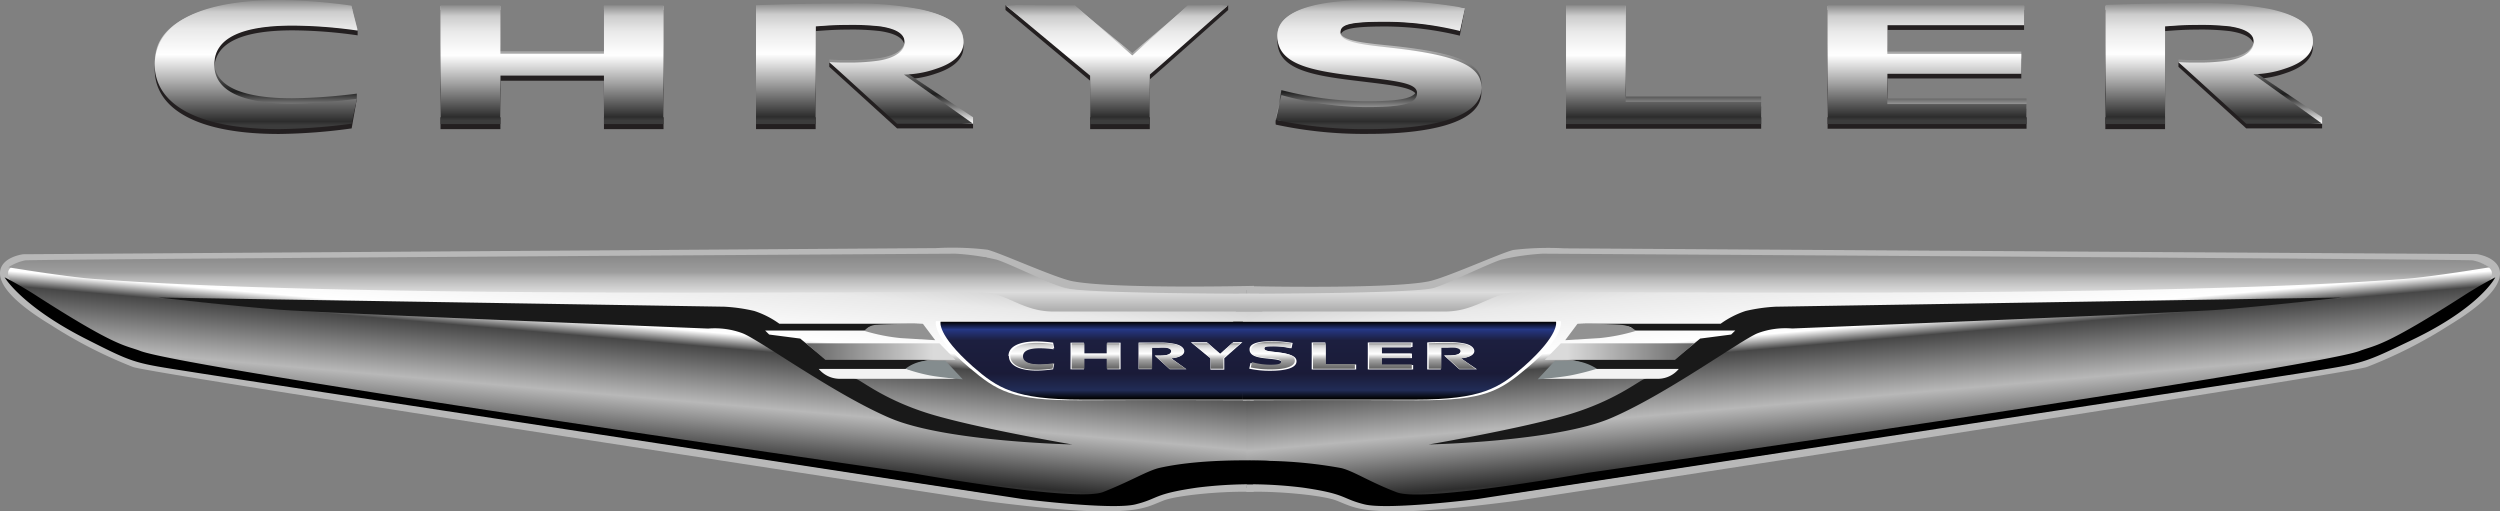 <svg xmlns="http://www.w3.org/2000/svg" xmlns:xlink="http://www.w3.org/1999/xlink" viewBox="0 0 309.75 63.36"><rect x="0" y="0" width="309.75" height="63.36" fill="#808080" stroke="none"/><defs><style>.cls-1{fill:#231f20;}.cls-2{fill:url(#linear-gradient);}.cls-3{fill:url(#linear-gradient-2);}.cls-4{fill:url(#linear-gradient-3);}.cls-5{fill:url(#linear-gradient-4);}.cls-6{fill:url(#linear-gradient-5);}.cls-7{fill:url(#linear-gradient-6);}.cls-8{fill:url(#linear-gradient-7);}.cls-9{fill:url(#linear-gradient-8);}.cls-10{fill:url(#linear-gradient-9);}.cls-11{fill:url(#linear-gradient-10);}.cls-12{fill:url(#linear-gradient-11);}.cls-13{fill:url(#linear-gradient-12);}.cls-14{fill:url(#linear-gradient-13);}.cls-15{fill:url(#linear-gradient-14);}.cls-16{fill:url(#linear-gradient-15);}.cls-17{fill:url(#linear-gradient-16);}.cls-18,.cls-20{stroke:#b8b8b8;}.cls-18{fill:url(#linear-gradient-17);}.cls-19{fill:#191919;}.cls-20{fill:url(#linear-gradient-18);}.cls-21{fill:#fff;}.cls-22{fill:url(#linear-gradient-19);}.cls-23{fill:url(#linear-gradient-20);}.cls-24{fill:url(#linear-gradient-21);}.cls-25{fill:url(#linear-gradient-22);}.cls-26{fill:url(#linear-gradient-23);}.cls-27{fill:url(#linear-gradient-24);}.cls-28{fill:url(#linear-gradient-25);}.cls-29{fill:url(#linear-gradient-26);}.cls-30{fill:url(#linear-gradient-27);}.cls-31{fill:url(#linear-gradient-28);}.cls-32{fill:url(#linear-gradient-29);}.cls-33{fill:#929292;}.cls-34{fill:#f2f2f2;}.cls-35{fill:#848c8e;}.cls-36{fill:url(#linear-gradient-30);}.cls-37{fill:url(#linear-gradient-31);}.cls-38{fill:url(#linear-gradient-32);}</style><linearGradient id="linear-gradient" x1="206.12" y1="14.53" x2="206.12" y2="0.76" gradientUnits="userSpaceOnUse"><stop offset="0" stop-color="#fff"></stop><stop offset="0.25" stop-color="#1e1e1e"></stop><stop offset="0.66" stop-color="#c7c7c7"></stop><stop offset="0.9" stop-color="#c7c7c7"></stop></linearGradient><linearGradient id="linear-gradient-2" x1="68.4" y1="14.53" x2="68.4" y2="0.76" xlink:href="#linear-gradient"></linearGradient><linearGradient id="linear-gradient-3" x1="138.37" y1="14.53" x2="138.37" y2="0.71" xlink:href="#linear-gradient"></linearGradient><linearGradient id="linear-gradient-4" x1="238.77" y1="14.53" x2="238.77" y2="0.76" xlink:href="#linear-gradient"></linearGradient><linearGradient id="linear-gradient-5" x1="170.83" y1="15.12" x2="170.83" y2="0.15" xlink:href="#linear-gradient"></linearGradient><linearGradient id="linear-gradient-6" x1="31.68" y1="15.12" x2="31.68" y2="0.17" xlink:href="#linear-gradient"></linearGradient><linearGradient id="linear-gradient-7" x1="107.1" y1="15.37" x2="107.1" y2="0.55" xlink:href="#linear-gradient"></linearGradient><linearGradient id="linear-gradient-8" x1="274.28" y1="15.37" x2="274.28" y2="0.55" xlink:href="#linear-gradient"></linearGradient><linearGradient id="linear-gradient-9" x1="206.12" y1="15.37" x2="206.12" y2="0.65" gradientUnits="userSpaceOnUse"><stop offset="0.03" stop-color="#3c3c3c"></stop><stop offset="0.06" stop-color="#2d2d2d"></stop><stop offset="0.24" stop-color="#787878"></stop><stop offset="0.34" stop-color="#a1a1a1"></stop><stop offset="0.58" stop-color="#fff"></stop><stop offset="0.78" stop-color="#e9e9e9"></stop><stop offset="0.91" stop-color="#ccc"></stop><stop offset="1" stop-color="#8b8b8b"></stop></linearGradient><linearGradient id="linear-gradient-10" x1="68.4" y1="15.37" x2="68.4" y2="0.65" xlink:href="#linear-gradient-9"></linearGradient><linearGradient id="linear-gradient-11" x1="138.37" y1="15.37" x2="138.37" y2="0.65" xlink:href="#linear-gradient-9"></linearGradient><linearGradient id="linear-gradient-12" x1="238.77" y1="15.37" x2="238.77" y2="0.65" xlink:href="#linear-gradient-9"></linearGradient><linearGradient id="linear-gradient-13" x1="170.83" y1="16" x2="170.83" y2="0" xlink:href="#linear-gradient-9"></linearGradient><linearGradient id="linear-gradient-14" x1="31.68" y1="16" x2="31.68" y2="0.03" xlink:href="#linear-gradient-9"></linearGradient><linearGradient id="linear-gradient-15" x1="107.1" y1="15.37" x2="107.1" y2="0.43" xlink:href="#linear-gradient-9"></linearGradient><linearGradient id="linear-gradient-16" x1="274.28" y1="15.37" x2="274.28" y2="0.43" xlink:href="#linear-gradient-9"></linearGradient><linearGradient id="linear-gradient-17" x1="76.98" y1="57.84" x2="79.62" y2="27.65" gradientUnits="userSpaceOnUse"><stop offset="0.03" stop-color="#3c3c3c"></stop><stop offset="0.06" stop-color="#2d2d2d"></stop><stop offset="0.22" stop-color="#8f8f8f"></stop><stop offset="0.29" stop-color="#b8b8b8"></stop><stop offset="0.52" stop-color="#474747"></stop><stop offset="0.58" stop-color="#fff"></stop><stop offset="0.78" stop-color="#e9e9e9"></stop><stop offset="0.88" stop-color="#ccc"></stop><stop offset="0.94" stop-color="#8b8b8b"></stop><stop offset="1" stop-color="#606060"></stop></linearGradient><linearGradient id="linear-gradient-18" x1="625.11" y1="57.84" x2="627.75" y2="27.65" gradientTransform="matrix(-1, 0, 0, 1, 857.87, 0)" xlink:href="#linear-gradient-17"></linearGradient><linearGradient id="linear-gradient-19" x1="135.93" y1="49.51" x2="135.93" y2="39.86" gradientUnits="userSpaceOnUse"><stop offset="0.01" stop-color="#010101"></stop><stop offset="0.12" stop-color="#212c56"></stop><stop offset="0.33" stop-color="#1a1b38"></stop><stop offset="0.76" stop-color="#1c1f3f"></stop><stop offset="0.9" stop-color="#253784"></stop><stop offset="1" stop-color="#010101"></stop></linearGradient><linearGradient id="linear-gradient-20" x1="483.32" y1="49.51" x2="483.32" y2="39.86" gradientTransform="matrix(-1, 0, 0, 1, 656.1, 0)" xlink:href="#linear-gradient-19"></linearGradient><linearGradient id="linear-gradient-21" x1="165.28" y1="45.69" x2="165.28" y2="42.53" gradientUnits="userSpaceOnUse"><stop offset="0.03" stop-color="#686868"></stop><stop offset="0.34" stop-color="#a1a1a1"></stop><stop offset="0.58" stop-color="#fff"></stop><stop offset="0.78" stop-color="#e9e9e9"></stop><stop offset="0.91" stop-color="#ccc"></stop><stop offset="1" stop-color="#8b8b8b"></stop></linearGradient><linearGradient id="linear-gradient-22" x1="135.74" y1="45.69" x2="135.74" y2="42.53" xlink:href="#linear-gradient-21"></linearGradient><linearGradient id="linear-gradient-23" x1="150.75" y1="45.69" x2="150.75" y2="42.53" xlink:href="#linear-gradient-21"></linearGradient><linearGradient id="linear-gradient-24" x1="172.28" y1="45.69" x2="172.28" y2="42.53" xlink:href="#linear-gradient-21"></linearGradient><linearGradient id="linear-gradient-25" x1="157.71" y1="45.82" x2="157.71" y2="42.39" xlink:href="#linear-gradient-21"></linearGradient><linearGradient id="linear-gradient-26" x1="127.87" y1="45.82" x2="127.87" y2="42.4" xlink:href="#linear-gradient-21"></linearGradient><linearGradient id="linear-gradient-27" x1="144.04" y1="45.69" x2="144.04" y2="42.48" xlink:href="#linear-gradient-21"></linearGradient><linearGradient id="linear-gradient-28" x1="179.89" y1="45.69" x2="179.89" y2="42.48" xlink:href="#linear-gradient-21"></linearGradient><linearGradient id="linear-gradient-29" x1="118.4" y1="43.57" x2="99.88" y2="43.57" gradientUnits="userSpaceOnUse"><stop offset="0.15" stop-color="#dadada"></stop><stop offset="1" stop-color="#666"></stop></linearGradient><linearGradient id="linear-gradient-30" x1="565.56" y1="43.57" x2="547.04" y2="43.57" gradientTransform="matrix(-1, 0, 0, 1, 756.96, 0)" xlink:href="#linear-gradient-29"></linearGradient><linearGradient id="linear-gradient-31" x1="78.75" y1="38.6" x2="78.75" y2="31.43" gradientUnits="userSpaceOnUse"><stop offset="0.03" stop-color="#b0b0b0"></stop><stop offset="0.33" stop-color="#dcdcdc"></stop><stop offset="0.58" stop-color="#b5b5b5"></stop><stop offset="0.68" stop-color="#9d9d9d"></stop><stop offset="0.94" stop-color="#8b8b8b"></stop></linearGradient><linearGradient id="linear-gradient-32" x1="620.72" y1="38.6" x2="620.72" y2="31.43" gradientTransform="matrix(-1, 0, 0, 1, 851.5, 0)" xlink:href="#linear-gradient-31"></linearGradient></defs><title>Asset 5</title><g id="Layer_2" data-name="Layer 2"><g id="Layer_1-2" data-name="Layer 1"><polyline class="cls-1" points="194.03 15.95 218.21 15.95 218.21 13.2 201.42 13.2 201.44 1.24 194.03 1.24 194.03 15.95"></polyline><path class="cls-1" d="M54.58,1.24V16H62V10H74.83v6h7.38V1.24H74.83v6H62v-6h-7.4"></path><path class="cls-1" d="M147.17,1.24l-6.88,6.21-7.12-6.21L124.58.65v.59L135.07,10v6h7.39V9.83c.06,0,9.71-8.59,9.71-8.59V.65l-5,.59"></path><polyline class="cls-1" points="226.44 15.95 251.09 15.95 251.09 13.47 233.84 13.47 233.84 9.72 250.44 9.72 250.44 7.25 233.84 7.25 233.84 3.71 250.78 3.71 250.79 1.24 226.44 1.24 226.44 15.95"></polyline><path class="cls-1" d="M158.27,5.07c0,3.4,3.94,4.22,9.3,4.88s8,.86,8,2.15-1.62,1.76-6.33,1.76a40.3,40.3,0,0,1-10.48-1.49c0,.1-.5,1.66-.69,2.49a1.64,1.64,0,0,0,0,.58,52,52,0,0,0,11.47,1.15c7.13,0,14-1.24,14-5.11,0-2.64-2.8-4-10.74-4.93-3.29-.38-6.75-.62-6.75-1.89,0-1,.95-1.38,5.64-1.38a40,40,0,0,1,9.18,1.14L181.5,1C180.68.85,176,.58,169.94.58c-5.06,0-11.67.7-11.67,4.49"></path><path class="cls-1" d="M19.17,8.6c0,4.75,5,8,15.4,8a70.45,70.45,0,0,0,9-.69l.64-3.66a41.13,41.13,0,0,1-8,1.2c-5.77,0-9.66-1.39-9.66-4.84s3.7-4.85,9.76-4.85a58.93,58.93,0,0,1,8,.62V3.79l-.64-2.51A69.46,69.46,0,0,0,34.79.61c-10.54,0-15.62,3.13-15.62,8"></path><path class="cls-1" d="M93.67,16h7.39V3.85c1-.06,2.14-.18,3.88-.18a29.47,29.47,0,0,1,4.15.19c2.25.35,3,1.07,3,2s-1,1.91-3.28,2.24a25.57,25.57,0,0,1-3.81.23,10.39,10.39,0,0,1-2.25-.64v.59l8.4,7.63h9.41v-.58L112,9.83a12.75,12.75,0,0,0,4-.73c2.26-.73,3.37-1.9,3.37-3.2,0-1.72-1.08-3.2-5.22-4.13A42.19,42.19,0,0,0,105,1c-5.31,0-10.79.21-11.33.23V16"></path><path class="cls-1" d="M260.85,16h7.4V3.85c1-.06,2.13-.18,3.86-.18a30,30,0,0,1,4.18.19c2.23.35,3,1.07,2.95,2s-1,1.91-3.29,2.24a25.13,25.13,0,0,1-3.8.23,9.6,9.6,0,0,1-2.24-.64v.59l8.4,7.63h9.4v-.58l-8.52-5.54a12.81,12.81,0,0,0,4-.73c2.25-.73,3.36-1.9,3.38-3.2,0-1.72-1.09-3.2-5.24-4.13A42.08,42.08,0,0,0,272.19,1c-5.32,0-10.81.21-11.34.23V16"></path><polyline class="cls-2" points="194.03 14.53 218.21 14.53 218.21 11.96 201.42 11.96 201.44 0.76 194.03 0.76 194.03 14.53"></polyline><path class="cls-3" d="M54.58.76V14.53H62V8.91H74.83v5.62h7.38V.76H74.83v5.6H62V.76h-7.4"></path><path class="cls-4" d="M147.17.76l-6.88,5.81L133.17.76,124.64.71l10.43,8.21v5.61h7.39V8.8c.06,0,9.64-8.09,9.64-8.09l-4.93.05"></path><polyline class="cls-5" points="226.44 14.53 251.09 14.53 251.09 12.21 233.84 12.21 233.84 8.7 250.44 8.7 250.44 6.39 233.84 6.39 233.84 3.07 250.78 3.07 250.79 0.76 226.44 0.76 226.44 14.53"></polyline><path class="cls-6" d="M158.27,4.34c0,3.19,3.94,3.95,9.3,4.57s8,.81,8,2-1.62,1.64-6.33,1.64a42.93,42.93,0,0,1-10.48-1.39c0,.13-.69,3.68-.69,3.68.77.15,5,.26,11.47.26,7.13,0,14-1.16,14-4.77,0-2.48-2.8-3.75-10.74-4.62-3.29-.35-6.75-.58-6.75-1.77,0-.89.95-1.29,5.64-1.29a41.92,41.92,0,0,1,9.18,1.07l.6-2.67A72.43,72.43,0,0,0,169.94.15c-5.06,0-11.67.65-11.67,4.19"></path><path class="cls-7" d="M19.17,7.65c0,4.45,5,7.47,15.4,7.47a76.47,76.47,0,0,0,9-.64l.64-2.24V11.6a69.47,69.47,0,0,1-8,.58c-5.77,0-9.66-1.3-9.66-4.53s3.7-4.54,9.76-4.54a63.09,63.09,0,0,1,8,.58L43.54.8A74.42,74.42,0,0,0,34.79.17C24.25.17,19.17,3.1,19.17,7.65"></path><path class="cls-8" d="M93.67,14.53h7.39V3.21c1-.06,2.14-.18,3.88-.18a33.2,33.2,0,0,1,4.15.18c2.25.33,3,1,3,1.91s-1,1.79-3.28,2.1a26.91,26.91,0,0,1-3.81.22c-.76,0-1.34,0-2.25-.06v.35l8.4,6.8,9.41.84v-.84L112,8.8a13.61,13.61,0,0,0,4-.68c2.26-.68,3.37-1.78,3.37-3,0-1.6-1.08-3-5.22-3.87A44.89,44.89,0,0,0,105,.55c-5.31,0-10.79.19-11.33.21V14.53"></path><path class="cls-9" d="M260.85,14.53h7.4V3.21c1-.06,2.13-.18,3.86-.18a33.83,33.83,0,0,1,4.18.18c2.23.33,3,1,2.95,1.91s-1,1.79-3.29,2.1a26.44,26.44,0,0,1-3.8.22c-.77,0-1.34,0-2.24-.06v.35l8.4,6.8,9.4.84v-.84L279.19,8.8a13.67,13.67,0,0,0,4-.68c2.25-.68,3.36-1.78,3.38-3,0-1.6-1.09-3-5.24-3.87a44.78,44.78,0,0,0-9.11-.7c-5.32,0-10.81.19-11.34.21V14.53"></path><polyline class="cls-10" points="194.03 15.37 218.21 15.37 218.21 12.62 201.42 12.62 201.44 0.65 194.03 0.65 194.03 15.37"></polyline><path class="cls-11" d="M54.58.65V15.37H62v-6H74.83v6h7.38V.65H74.83v6H62v-6h-7.4"></path><path class="cls-12" d="M147.17.65l-6.88,6.22L133.17.65h-8.59l10.49,8.73v6h7.39V9.24c.06,0,9.71-8.59,9.71-8.59h-5"></path><polyline class="cls-13" points="226.44 15.37 251.09 15.37 251.09 12.89 233.84 12.89 233.84 9.14 250.44 9.14 250.44 6.67 233.84 6.67 233.84 3.12 250.78 3.12 250.79 0.65 226.44 0.65 226.44 15.37"></polyline><path class="cls-14" d="M158.27,4.48c0,3.4,3.94,4.23,9.3,4.89s8,.86,8,2.15-1.62,1.75-6.33,1.75a39.83,39.83,0,0,1-10.48-1.49c0,.15-.69,3.08-.69,3.08A53,53,0,0,0,169.56,16c7.13,0,14-1.24,14-5.1,0-2.65-2.8-4-10.74-4.93-3.29-.38-6.75-.63-6.75-1.9,0-1,.95-1.38,5.64-1.38a39.2,39.2,0,0,1,9.18,1.15L181.5,1a67.43,67.43,0,0,0-11.56-1c-5.06,0-11.67.7-11.67,4.48"></path><path class="cls-15" d="M19.17,8c0,4.76,5,8,15.4,8a73.24,73.24,0,0,0,9-.68l.64-3.08a67.14,67.14,0,0,1-8,.61c-5.77,0-9.66-1.39-9.66-4.84s3.7-4.84,9.76-4.84a58.93,58.93,0,0,1,8,.62L43.54.7A69.46,69.46,0,0,0,34.79,0C24.25,0,19.17,3.15,19.17,8"></path><path class="cls-16" d="M93.67,15.37h7.39V3.27c1-.07,2.14-.18,3.88-.18a31.37,31.37,0,0,1,4.15.18c2.25.35,3,1.08,3,2s-1,1.91-3.28,2.25a25.57,25.57,0,0,1-3.81.23c-.76,0-1.34,0-2.25-.06l8.4,7.64h9.41L112,9.24a12.74,12.74,0,0,0,4-.72c2.26-.73,3.37-1.9,3.37-3.21,0-1.71-1.08-3.2-5.22-4.13A42.94,42.94,0,0,0,105,.43c-5.31,0-10.79.2-11.33.22V15.37"></path><path class="cls-17" d="M260.85,15.37h7.4V3.27c1-.07,2.13-.18,3.86-.18a32,32,0,0,1,4.18.18c2.23.35,3,1.08,2.95,2s-1,1.91-3.29,2.25a25.13,25.13,0,0,1-3.8.23c-.77,0-1.34,0-2.24-.06l8.4,7.64h9.4l-8.52-6.13a12.8,12.8,0,0,0,4-.72c2.25-.73,3.36-1.9,3.38-3.21,0-1.71-1.09-3.2-5.24-4.13a42.84,42.84,0,0,0-9.11-.75c-5.32,0-10.81.2-11.34.22V15.37"></path><path class="cls-18" d="M155.34,60.45c-3.63-.15-9.58.4-11.36,1.1-2,.79-2.63,1.31-7.53,1.31s-14.54-1.31-14.54-1.31S19.43,45.91,16.65,45A57,57,0,0,1,6.57,39.84C2.69,37.5.5,35.38.5,33.85S2.91,32,2.91,32L116,31.24a36.67,36.67,0,0,1,6.24.19c1.56.39,8.41,3.5,10.53,3.9,5.06,1,22.61.59,22.61.59"></path><path class="cls-19" d="M19.54,36.86,89.75,38a20.84,20.84,0,0,1,3.71.53,11.3,11.3,0,0,1,3.1,1.58h17.79s-6.1.17-6.6.42-.17.42-.17.42H94.8l.5.5,3.85.5,2.92,2.42h14a13.55,13.55,0,0,0-3.17.92l-.5.42H101.9s.34.58,1.84.67a6.63,6.63,0,0,1,2.34.58c.67.17,3.67,2.76,9.77,4.51s17,3.6,17,3.6-15.7-.34-22.55-3.26S94.13,42.13,92,41.29a9.87,9.87,0,0,0-4.26-.58s-47.69-1.92-53.12-2.34S19.54,36.86,19.54,36.86Z"></path><path class="cls-20" d="M154.41,60.45c3.63-.15,9.58.4,11.35,1.1,2,.79,2.64,1.31,7.53,1.31s14.55-1.31,14.55-1.31S290.32,45.91,293.09,45a56.68,56.68,0,0,0,10.09-5.12c3.87-2.34,6.07-4.46,6.07-6s-2.42-1.9-2.42-1.9l-113-.71a36.55,36.55,0,0,0-6.23.19c-1.56.39-8.42,3.5-10.53,3.9-5.07,1-22.61.59-22.61.59"></path><path class="cls-19" d="M290.21,36.86,220,38a21,21,0,0,0-3.72.53,11.34,11.34,0,0,0-3.09,1.58H195.4s6.1.17,6.6.42.17.42.17.42H215l-.51.5-3.84.5-2.92,2.42h-14a13.61,13.61,0,0,1,3.18.92l.5.42h10.53s-.34.58-1.84.67a6.56,6.56,0,0,0-2.34.58c-.67.17-3.68,2.76-9.78,4.51s-16.95,3.6-16.95,3.6,15.7-.34,22.55-3.26,16.12-9.69,18.21-10.53a9.88,9.88,0,0,1,4.26-.58s47.7-1.92,53.13-2.34S290.21,36.86,290.21,36.86Z"></path><path class="cls-21" d="M155.34,49.59s-13.21-.05-21.62,0-10.19-1.15-13.66-4.07c-4.66-3.92-4.1-5.73-4.1-5.73h39.38"></path><path class="cls-22" d="M155.34,49.51s-13,0-21.3,0-10.44-1.42-13.5-4.09c-4.51-4-4-5.56-4-5.56h38.79"></path><path class="cls-21" d="M154,49.59s13.21-.05,21.62,0,10.2-1.15,13.67-4.07c4.66-3.92,4.09-5.73,4.09-5.73H154"></path><path class="cls-23" d="M154,49.51s13,0,21.29,0,10.45-1.42,13.5-4.09c4.52-4,4-5.56,4-5.56h-40"></path><polyline class="cls-21" points="162.52 45.78 168.03 45.78 168.03 45.16 164.21 45.16 164.21 42.43 162.52 42.43 162.52 45.78"></polyline><polyline class="cls-24" points="162.68 45.69 167.87 45.69 167.87 45.1 164.27 45.1 164.27 42.53 162.68 42.53 162.68 45.69"></polyline><path class="cls-21" d="M132.64,42.46v3.3h1.66V44.41h2.89v1.35h1.65v-3.3h-1.65V43.8H134.3V42.46h-1.66"></path><path class="cls-25" d="M132.78,42.53v3.16h1.58V44.4h2.76v1.29h1.58V42.53h-1.58v1.28h-2.76V42.53h-1.58"></path><path class="cls-21" d="M152.79,42.4l-1.6,1.44-1.65-1.44h-2l2.43,2v1.4h1.72V44.39l2.25-2h-1.16"></path><path class="cls-26" d="M152.63,42.53l-1.47,1.33-1.53-1.33h-1.84L150,44.4v1.29h1.58V44.37l2.09-1.84h-1.08"></path><polyline class="cls-21" points="169.47 45.78 175.09 45.78 175.09 45.22 171.16 45.22 171.16 44.37 174.94 44.37 174.94 43.8 171.16 43.8 171.16 42.99 175.01 42.99 175.02 42.43 169.47 42.43 169.47 45.78"></polyline><polyline class="cls-27" points="169.63 45.69 174.92 45.69 174.92 45.15 171.22 45.15 171.22 44.35 174.78 44.35 174.78 43.82 171.22 43.82 171.22 43.06 174.85 43.06 174.86 42.53 169.63 42.53 169.63 45.69"></polyline><path class="cls-21" d="M154.82,43.3c0,.78.91,1,2.14,1.12s1.84.2,1.84.49-.37.41-1.45.41a8.93,8.93,0,0,1-2.41-.35l-.16.71a12.1,12.1,0,0,0,2.64.26c1.63,0,3.22-.28,3.22-1.17,0-.61-.65-.92-2.47-1.13-.76-.09-1.55-.15-1.55-.44s.22-.31,1.29-.31a9.32,9.32,0,0,1,2.11.26l.14-.66a16.12,16.12,0,0,0-2.66-.22c-1.16,0-2.68.16-2.68,1"></path><path class="cls-28" d="M155,43.35c0,.73.85.91,2,1s1.72.18,1.72.46-.35.38-1.36.38a8.67,8.67,0,0,1-2.24-.32s-.15.66-.15.66a11.8,11.8,0,0,0,2.46.24c1.52,0,3-.26,3-1.09,0-.57-.6-.86-2.3-1.06-.71-.08-1.45-.13-1.45-.41s.2-.29,1.21-.29a8.73,8.73,0,0,1,2,.24l.13-.61a14.63,14.63,0,0,0-2.48-.21c-1.09,0-2.51.15-2.51,1"></path><path class="cls-21" d="M125,44.11c0,1.07,1.13,1.81,3.48,1.81a16.22,16.22,0,0,0,2-.16l.14-.7a13.12,13.12,0,0,1-1.82.14c-1.3,0-2.18-.31-2.18-1.09s.84-1.1,2.21-1.1a13.49,13.49,0,0,1,1.79.14l-.14-.7a17.46,17.46,0,0,0-2-.15c-2.38,0-3.53.71-3.53,1.81"></path><path class="cls-29" d="M125.18,44.11c0,1,1.08,1.71,3.31,1.71a13.43,13.43,0,0,0,1.92-.15l.14-.66a13.73,13.73,0,0,1-1.73.14c-1.24,0-2.07-.3-2.07-1s.79-1,2.09-1a12.92,12.92,0,0,1,1.71.13l-.14-.66a14.33,14.33,0,0,0-1.88-.14c-2.26,0-3.35.67-3.35,1.71"></path><path class="cls-21" d="M141.07,45.74h1.63V43.06c.23,0,.48,0,.86,0a5.93,5.93,0,0,1,.92,0c.5.08.66.24.66.45s-.22.42-.73.5a6.19,6.19,0,0,1-.84.05h-.5l1.86,1.69H147l-1.89-1.36a2.73,2.73,0,0,0,.88-.16c.5-.16.74-.42.74-.71s-.24-.71-1.15-.91a9.08,9.08,0,0,0-2-.17c-1.18,0-2.39,0-2.51,0v3.26"></path><path class="cls-30" d="M141.16,45.69h1.59v-2.6c.21,0,.46,0,.83,0a7.1,7.1,0,0,1,.89,0c.48.08.64.23.63.44s-.21.41-.7.48a5.91,5.91,0,0,1-.82.05h-.48l1.8,1.64h2l-1.83-1.32a2.76,2.76,0,0,0,.85-.15c.49-.16.73-.41.73-.69s-.24-.69-1.12-.89a9.27,9.27,0,0,0-2-.16c-1.14,0-2.31.05-2.43.05v3.16"></path><path class="cls-21" d="M176.84,45.78h1.68V43c.23,0,.49,0,.88,0a8.09,8.09,0,0,1,.95,0c.51.08.68.25.67.47s-.22.43-.75.51a6.38,6.38,0,0,1-.86.05h-.51l1.91,1.73H183L181,44.39a2.56,2.56,0,0,0,.9-.17c.52-.16.77-.43.77-.72s-.25-.73-1.19-.94a10,10,0,0,0-2.07-.18c-1.21,0-2.46,0-2.58.06v3.34"></path><path class="cls-31" d="M177,45.69h1.59v-2.6c.22,0,.46,0,.83,0a7.38,7.38,0,0,1,.9,0c.47.08.63.23.63.44s-.22.41-.71.48a5.77,5.77,0,0,1-.81.05H179l1.8,1.64h2L181,44.37a2.82,2.82,0,0,0,.85-.15c.48-.16.72-.41.72-.69s-.23-.69-1.12-.89a9.1,9.1,0,0,0-2-.16c-1.15,0-2.32.05-2.44.05v3.16"></path><polyline class="cls-32" points="116.4 42.54 99.88 42.54 102.27 44.59 118.4 44.59"></polyline><path class="cls-33" d="M114.35,40.12s-4.3,0-5.64.12a2.1,2.1,0,0,0-1.62.75,23,23,0,0,0,4.51.9l4.27.26Z"></path><path class="cls-34" d="M112.36,45.71H101.44a3.39,3.39,0,0,0,2.44,1.22c1.56,0,14.62,0,14.62,0Z"></path><path class="cls-34" d="M197.05,45.71H208a3.35,3.35,0,0,1-2.43,1.22c-1.56,0-14.62,0-14.62,0Z"></path><path class="cls-35" d="M117.13,44.69c-1.32.05-1.79,0-2.24,0a4.82,4.82,0,0,0-2.7,1,20.61,20.61,0,0,0,3,.82c1.56.29,4.1.49,4.1.49"></path><polyline class="cls-36" points="193.39 42.54 209.91 42.54 207.53 44.59 191.4 44.59"></polyline><path class="cls-33" d="M195.45,40.12s4.06,0,5.4.13a3.2,3.2,0,0,1,1.85.74,23,23,0,0,1-4.51.9l-4.26.26Z"></path><path class="cls-35" d="M192.66,44.69c1.33.05,1.8,0,2.24,0a6.34,6.34,0,0,1,2.95,1,32,32,0,0,1-3.24.82c-1.56.29-4.09.49-4.09.49"></path><path d="M155.24,60a53.94,53.94,0,0,0-6.87.41c-5.56.8-4.75,1.35-7.68,2.08s-14-.66-14-.66S29.89,47.06,24.47,46.2c-7.82-1.24-7.49-1-13.59-4.09C2.69,38,.57,34.36.57,34.36s1.47.73,3.51,2c10.38,6.69,11.29,6.36,13.3,7.12C23.16,45.69,113,58.62,113,58.62s20.32,3.66,23.68,2.34S142,58.41,143.54,58c5.71-1.32,13.66-.9,13.66-.9"></path><path d="M154.51,60a53.94,53.94,0,0,1,6.87.41c5.55.8,4.75,1.35,7.67,2.08s14-.66,14-.66S279.86,47.06,285.27,46.2c7.82-1.24,7.44-1.15,13.6-4.09,8.48-4.06,10.3-7.75,10.3-7.75s-1.46.73-3.5,2c-10.38,6.69-11.3,6.36-13.31,7.12-5.77,2.17-95.6,15.1-95.6,15.1S176.44,62.28,173.07,61,167.8,58.41,166.2,58A55.21,55.21,0,0,0,153,57.19"></path><path class="cls-37" d="M156,36.4s-21.78,0-24.19-.73c-1.66-.5-6.73-3-8.33-3.5a29.6,29.6,0,0,0-5.12-.74s-114.22.69-115.24.83a5.93,5.93,0,0,0-2.08.86S8.2,34.3,11.49,34.55c34.16,2.63,108.15,1.34,110.86,1.71s4.6,2.34,8.18,2.34h25.88"></path><path class="cls-38" d="M153.48,36.4s21.79,0,24.2-.73c1.66-.5,6.72-3,8.33-3.5a29.6,29.6,0,0,1,5.12-.74s114.22.69,115.24.83a5.84,5.84,0,0,1,2.07.86s-7.11,1.18-10.4,1.43c-34.16,2.63-108.15,1.34-110.86,1.71s-4.6,2.34-8.19,2.34H153.12"></path></g></g></svg>